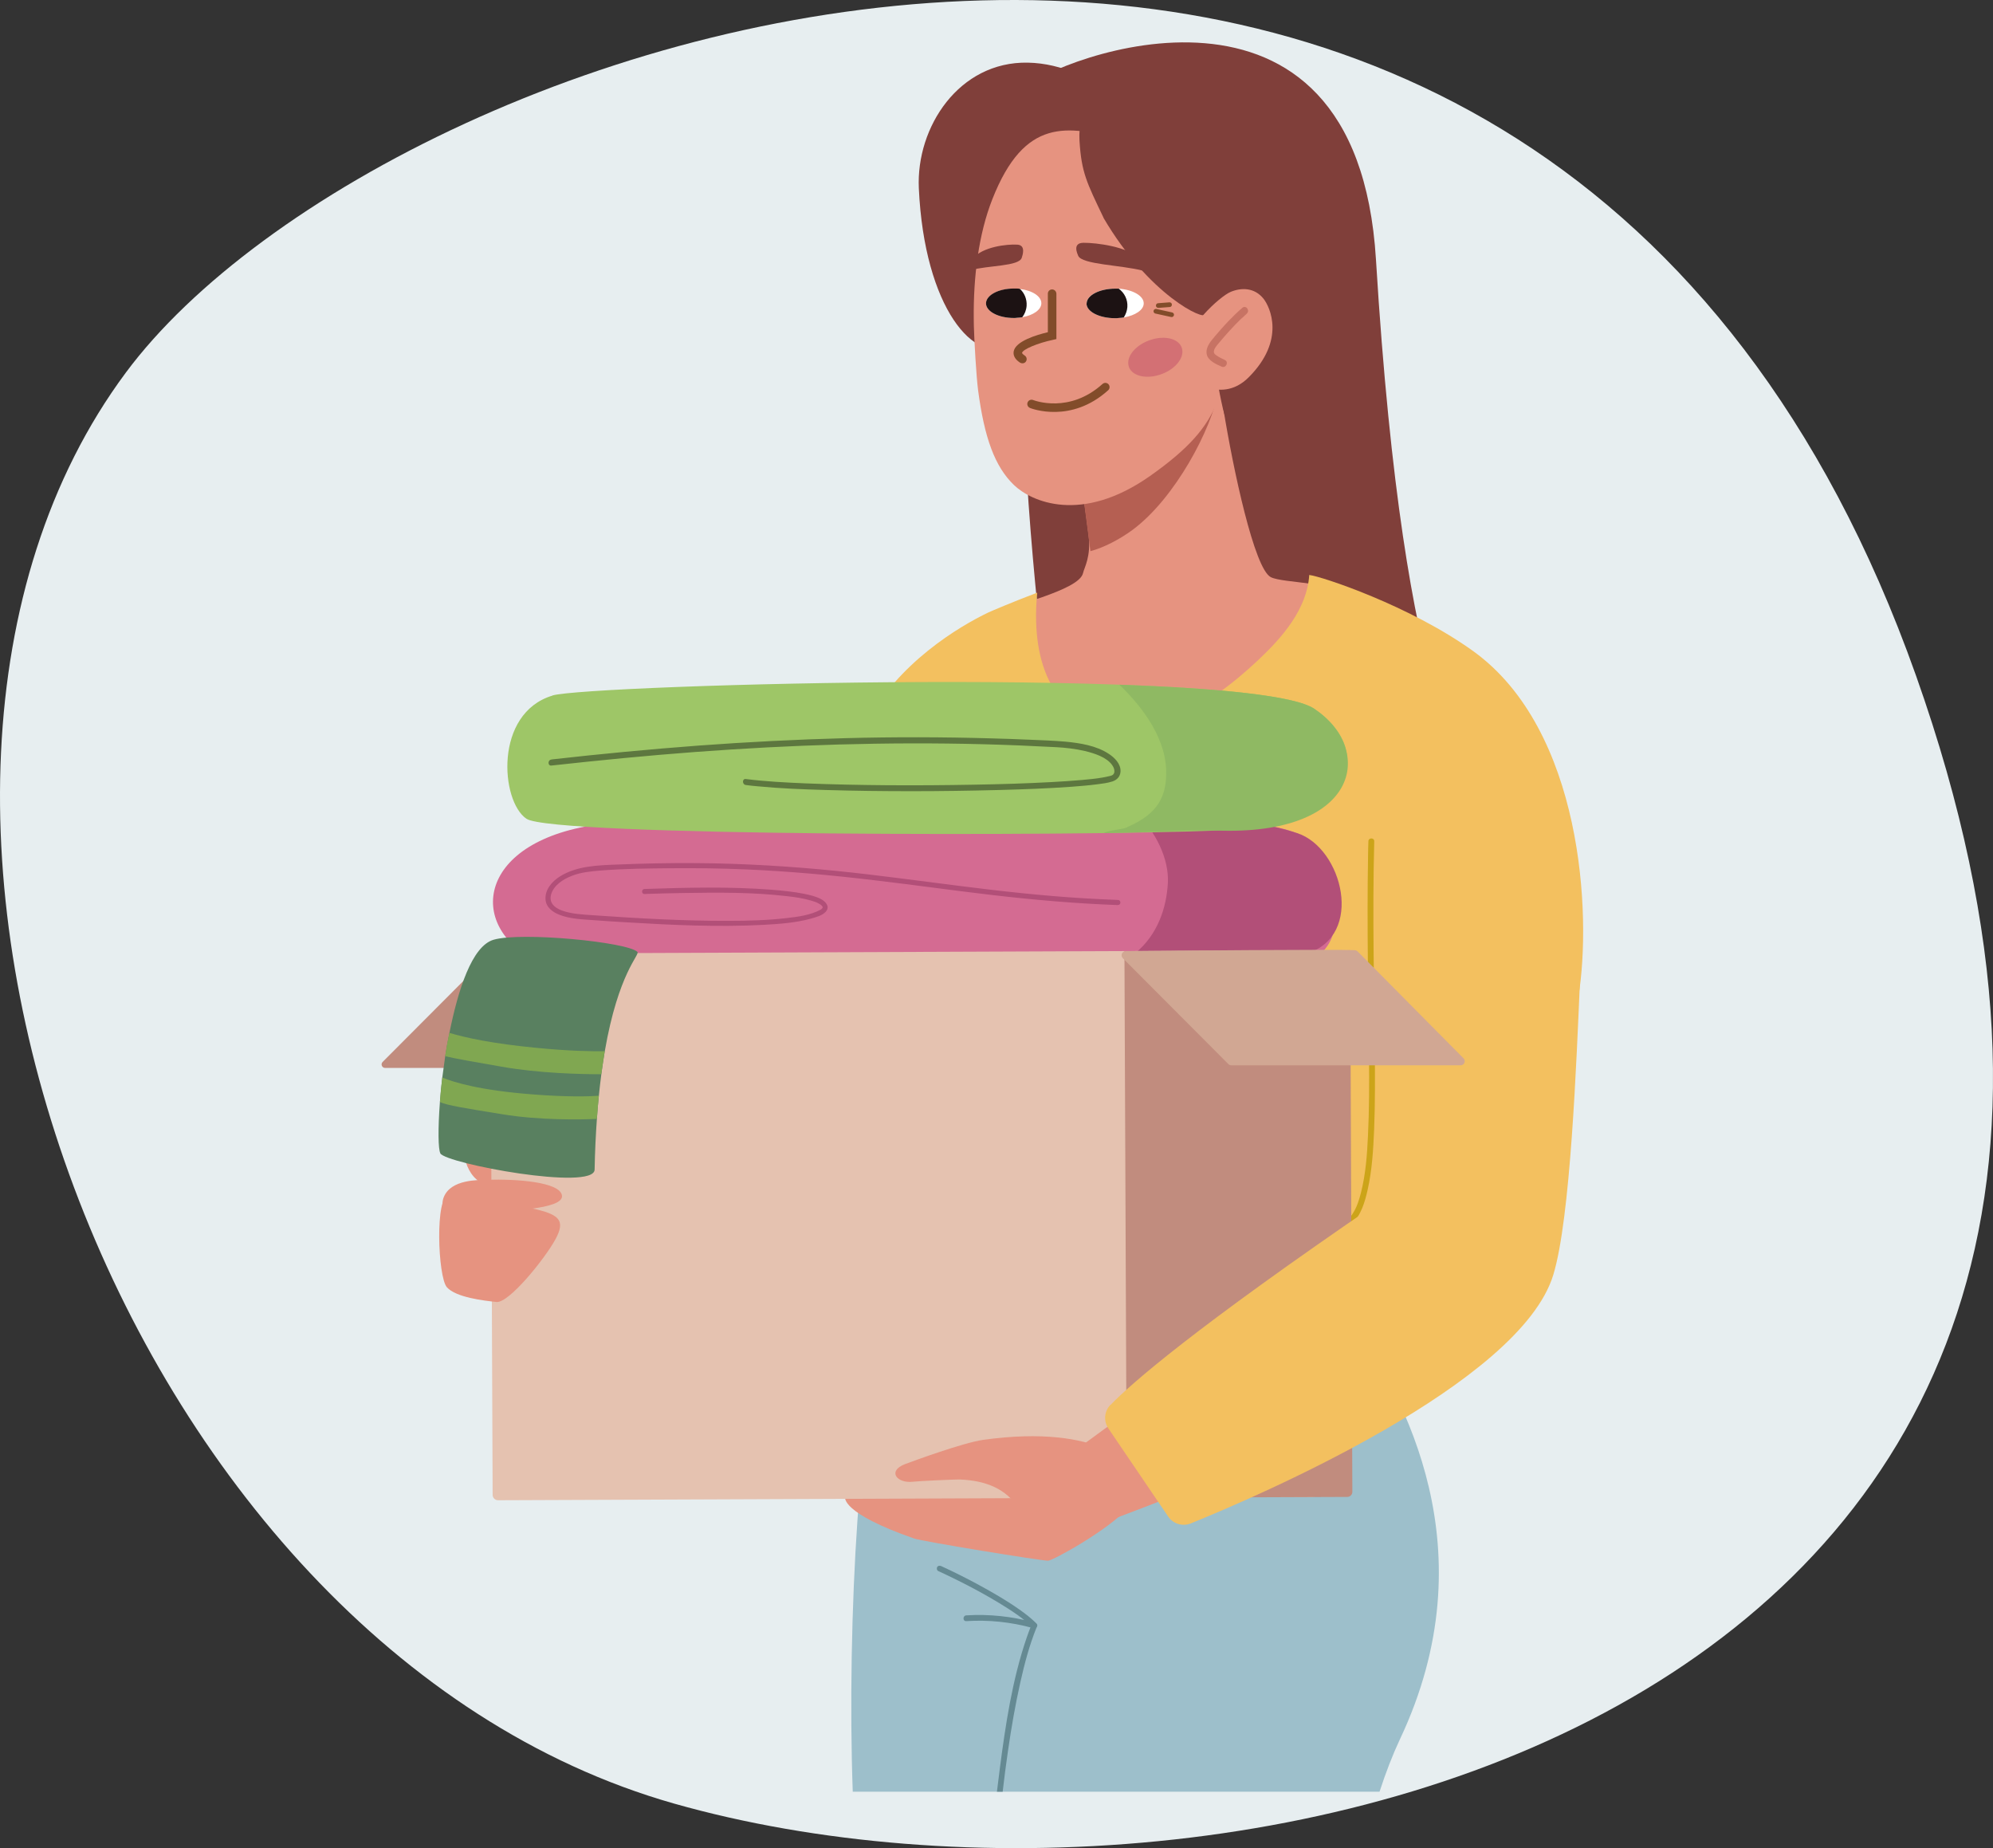 <?xml version="1.0" encoding="UTF-8"?>
<svg xmlns="http://www.w3.org/2000/svg" width="165" height="153" viewBox="0 0 165 153" fill="none">
  <rect x="0" y="0" width="165" height="153" fill="#333333" stroke="none"/>
  <path fill-rule="evenodd" clip-rule="evenodd" d="M10.419 30.845C32.293 1.388 128.071 -30.219 158.623 55.923C189.174 142.066 102.538 162.561 55.81 149.311C9.818 136.254 -15.556 65.818 10.419 30.845Z" fill="#E7EEF0"></path>
  <g clip-path="url(#clip0_286_11903)">
    <path d="M43.748 96.362C43.389 95.903 39.389 94.446 38.753 94.446C38.116 94.446 38.295 97.271 40.026 97.999C41.748 98.728 43.748 96.362 43.748 96.362Z" fill="#E69380"></path>
    <path d="M86.141 13.453L84.689 7.345C87.478 4.772 112.311 -4.844 113.916 21.494C116.257 59.922 121.88 64.114 121.88 64.114L114.759 64.456C115.97 68.99 117.055 69.916 117.055 69.916L88.088 67.676C88.088 67.676 81.864 28.412 86.141 13.453Z" fill="#803F3A"></path>
    <path d="M114.481 90.281C114.069 96.722 114.365 107.292 117.844 112.788C121.315 118.284 84.177 116.008 83.693 112.329C83.209 108.65 82.204 95.562 80.796 90.974C79.388 86.386 97.208 77.985 97.208 77.985L114.481 90.281Z" fill="#E69380"></path>
    <path d="M114.221 148.328H70.599C70.097 134.358 71.182 114.614 73.487 111.313C73.909 110.701 78.572 110.359 79.047 110.485C80.671 110.944 82.312 111.42 89.998 111.942C102.858 112.815 109.325 110.773 111.818 109.504C112.006 109.406 112.132 109.486 112.221 109.702C116.06 115.576 123.36 128.206 115.889 144.01C115.306 145.252 114.741 146.7 114.212 148.328H114.221Z" fill="#9DBFCB"></path>
    <path d="M116.67 113.939C115.118 115.019 113.28 115.666 111.459 116.152C109.163 116.764 106.796 117.115 104.428 117.33C101.818 117.573 99.19 117.645 96.563 117.6C93.962 117.555 91.361 117.384 88.778 117.088C86.491 116.818 84.213 116.458 81.98 115.9C81.738 115.837 81.496 115.774 81.263 115.711C80.967 115.63 81.092 115.172 81.388 115.253C83.532 115.828 85.72 116.215 87.917 116.503C90.464 116.836 93.02 117.025 95.585 117.106C98.204 117.187 100.832 117.142 103.441 116.944C105.827 116.764 108.222 116.449 110.553 115.9C112.41 115.459 114.284 114.866 115.925 113.867C116.096 113.759 116.266 113.651 116.437 113.534C116.688 113.355 116.93 113.777 116.679 113.948L116.67 113.939Z" fill="#5D773F"></path>
    <path d="M85.487 134.736C84.68 133.927 83.693 133.306 82.725 132.712C81.612 132.038 80.474 131.417 79.308 130.841C78.769 130.571 78.222 130.311 77.675 130.059C77.559 130.005 77.532 129.834 77.586 129.735C77.657 129.609 77.792 129.6 77.909 129.645C78.976 130.131 80.025 130.661 81.056 131.219C82.195 131.84 83.334 132.496 84.393 133.243C84.895 133.594 85.379 133.972 85.81 134.403C86.025 134.619 85.693 134.961 85.469 134.745L85.487 134.736Z" fill="#658A93"></path>
    <path d="M85.451 134.763C83.675 134.278 81.836 134.089 79.998 134.206C79.693 134.224 79.693 133.747 79.998 133.729C81.872 133.612 83.764 133.81 85.576 134.305C85.872 134.386 85.746 134.844 85.451 134.763Z" fill="#658A93"></path>
    <path d="M94.679 62.405C101.235 62.522 114.284 51.062 112.473 49.587C110.661 48.12 106.249 48.309 105.208 47.779C103.845 47.086 102.087 38.819 101.298 33.926C101.164 33.08 101.083 32.379 101.083 31.893C101.083 31.893 88.617 31.155 88.626 32.963C88.626 34.223 89.63 40.268 90.124 44.315C90.339 46.078 89.765 46.987 89.666 47.437C89.352 48.921 83.451 50.108 82.312 50.936C81.173 51.764 88.115 62.27 94.679 62.396V62.405Z" fill="#E69380"></path>
    <path d="M88.626 32.972C88.617 31.164 101.083 31.902 101.083 31.902C101.083 32.388 100.724 31.56 100.858 32.406C100.32 35.473 97.307 41.239 93.764 43.866C92.688 44.657 91.388 45.332 90.276 45.629L88.626 32.981V32.972Z" fill="#B55F52"></path>
    <path d="M94.841 13.237C95.737 10.466 90.778 5.294 85.092 5.186C79.406 5.078 75.837 10.511 76.07 15.585C76.527 25.524 80.742 30.328 83.639 28.547C86.545 26.775 94.554 14.118 94.832 13.237H94.841Z" fill="#803F3A"></path>
    <path d="M80.975 32.298C81.496 36.238 82.357 38.63 83.953 40.16C85.37 41.518 89.522 43.407 95.199 39.413C101.692 34.843 101.199 32.379 102.41 24.751C102.966 21.233 97.145 12.679 92.769 11.537C88.383 10.394 84.832 9.693 82.159 16.484C81.011 19.39 80.581 22.934 80.617 26.388C80.617 26.595 80.617 26.793 80.626 27C80.662 28.277 80.823 31.101 80.975 32.298Z" fill="#E69380"></path>
    <path d="M91.352 18.022C95.136 24.481 99.773 26.586 99.764 26.01C99.764 25.038 100.939 33.314 101.468 34.6C102.257 34.609 106.706 31.956 109.253 27.8C113.019 21.647 111.549 14.766 108.32 11.573C105.091 8.379 102.84 6.553 96.841 6.238C90.572 5.915 89.226 9.27 89.37 11.627C89.531 14.28 89.962 15.099 91.361 18.022H91.352Z" fill="#803F3A"></path>
    <path d="M98.374 28.835C97.979 27.269 100.993 24.535 101.881 24.166C102.759 23.797 103.863 23.788 104.616 24.742C105.136 25.407 106.463 28.151 103.378 31.236C100.966 33.656 98.051 31.092 97.872 30.733C97.692 30.373 98.455 29.149 98.374 28.835Z" fill="#E69380"></path>
    <g opacity="0.62">
      <path d="M103.217 25.974C102.535 26.559 101.917 27.233 101.325 27.908C101.172 28.088 101.02 28.259 100.867 28.448C100.724 28.619 100.562 28.799 100.508 29.023C100.455 29.248 100.58 29.338 100.76 29.455C100.957 29.59 101.181 29.698 101.396 29.797C101.755 29.959 101.504 30.508 101.145 30.355C100.697 30.157 99.979 29.851 99.899 29.293C99.809 28.7 100.266 28.223 100.616 27.8C101.307 26.982 102.042 26.181 102.858 25.479C103.154 25.227 103.513 25.713 103.217 25.965V25.974Z" fill="#B55F52"></path>
    </g>
    <path d="M94.643 22.412C92.823 21.935 89.567 21.908 89.262 21.171C89.181 20.973 88.778 20.109 89.701 20.1C90.76 20.091 93.352 20.415 94.383 21.422C95.414 22.43 94.849 22.466 94.652 22.412H94.643Z" fill="#803F3A"></path>
    <path d="M80.356 22.367C81.791 21.962 84.356 22.061 84.59 21.341C84.652 21.144 84.957 20.298 84.222 20.253C83.388 20.199 81.352 20.424 80.554 21.387C79.756 22.349 80.195 22.412 80.356 22.367Z" fill="#803F3A"></path>
    <path d="M84.473 30.031C84.634 30.121 84.841 30.076 84.939 29.923C85.047 29.761 85.002 29.545 84.841 29.437C84.643 29.311 84.616 29.23 84.616 29.212C84.67 28.924 85.899 28.403 87.181 28.133L87.459 28.07V24.31C87.45 24.112 87.289 23.959 87.101 23.959C86.903 23.959 86.751 24.121 86.751 24.31V27.503C85.791 27.728 84.087 28.25 83.926 29.077C83.881 29.32 83.926 29.68 84.446 30.022C84.446 30.022 84.455 30.022 84.464 30.031H84.473Z" fill="#824C2A"></path>
    <path d="M93.433 30.283C93.63 31.083 94.778 31.416 95.998 31.029C97.226 30.643 98.06 29.68 97.863 28.871C97.666 28.07 96.518 27.737 95.298 28.124C94.07 28.511 93.235 29.473 93.433 30.274V30.283Z" fill="#D37074"></path>
    <path d="M95.791 25.462C95.791 25.462 95.863 25.489 95.908 25.489L96.84 25.417C96.948 25.417 97.029 25.318 97.02 25.21C97.02 25.102 96.921 25.02 96.813 25.029L95.881 25.102C95.773 25.102 95.692 25.201 95.701 25.309C95.701 25.372 95.746 25.435 95.8 25.462H95.791Z" fill="#824C2A"></path>
    <path d="M95.594 25.938C95.594 25.938 95.63 25.956 95.648 25.956L96.957 26.244C97.065 26.271 97.163 26.199 97.19 26.1C97.217 25.992 97.145 25.893 97.047 25.866L95.737 25.578C95.63 25.551 95.531 25.623 95.504 25.722C95.486 25.803 95.522 25.893 95.594 25.929V25.938Z" fill="#824C2A"></path>
    <path d="M85.226 33.746C85.226 33.746 85.253 33.764 85.271 33.773C85.406 33.827 88.67 35.086 91.746 32.307C91.89 32.181 91.899 31.956 91.773 31.812C91.639 31.668 91.424 31.659 91.28 31.785C88.536 34.259 85.657 33.161 85.531 33.116C85.352 33.044 85.146 33.134 85.074 33.314C85.011 33.476 85.074 33.665 85.226 33.746Z" fill="#824C2A"></path>
    <path d="M89.953 25.128C89.953 25.803 91.011 26.343 92.329 26.343C92.428 26.343 92.527 26.343 92.616 26.325C92.769 26.316 92.903 26.307 93.038 26.28C93.997 26.118 94.697 25.65 94.688 25.11C94.688 24.49 93.782 23.977 92.607 23.896C92.518 23.896 92.419 23.896 92.32 23.896C91.011 23.896 89.953 24.454 89.953 25.128Z" fill="white"></path>
    <path d="M89.953 25.128C89.953 25.803 91.011 26.343 92.329 26.343C92.428 26.343 92.527 26.343 92.616 26.325C92.769 26.316 92.903 26.307 93.038 26.28C93.199 26.028 93.307 25.74 93.334 25.425C93.379 24.805 93.092 24.238 92.616 23.896C92.527 23.896 92.428 23.896 92.329 23.896C91.02 23.896 89.962 24.454 89.962 25.128H89.953Z" fill="#1C1213"></path>
    <path d="M81.63 25.11C81.63 25.785 82.662 26.325 83.926 26.325C84.016 26.325 84.115 26.325 84.204 26.307C84.357 26.298 84.491 26.289 84.635 26.262C85.549 26.1 86.213 25.641 86.213 25.102C86.213 24.526 85.451 24.04 84.438 23.923C84.357 23.905 84.276 23.896 84.195 23.896C84.106 23.896 84.007 23.896 83.917 23.896C82.653 23.896 81.63 24.454 81.63 25.128V25.11Z" fill="white"></path>
    <path d="M81.63 25.111C81.63 25.785 82.662 26.325 83.926 26.325C84.016 26.325 84.115 26.325 84.204 26.307C84.357 26.298 84.491 26.289 84.635 26.262C84.832 26.001 84.967 25.677 84.993 25.317C85.029 24.769 84.814 24.256 84.438 23.914C84.357 23.896 84.276 23.887 84.195 23.887C84.106 23.887 84.007 23.887 83.917 23.887C82.653 23.887 81.63 24.445 81.63 25.12V25.111Z" fill="#1C1213"></path>
    <path d="M66.581 80.773C66.707 79.784 68.752 65.625 71.648 60.003C74.294 54.876 79.451 51.844 81.81 50.711C82.052 50.594 84.097 49.731 85.872 49.065C85.792 49.884 85.756 50.702 85.783 51.512C85.854 53.922 86.446 56.477 88.195 58.24C90.491 60.534 94.034 60.642 96.921 59.526C99.657 58.474 102.042 56.639 104.168 54.642C106.141 52.789 108.212 50.432 108.392 47.599C109.387 47.707 116.741 50.135 121.979 53.913C131.001 60.426 131.79 75.682 130.678 82.51C130.598 83.004 127.333 93.529 127.216 93.961C125.055 102.137 120.813 109.846 120.598 111.501C120.248 114.254 109.845 116.35 96.787 116.098C85.845 115.882 84.868 115.333 82.303 113.939C80.922 113.193 82.249 108.488 81.038 98.701C80.922 97.739 77.406 87.601 77.182 85.307C77.137 84.803 74.599 88.087 74.169 87.826C73.469 87.403 72.231 86.584 70.357 85.145C67.936 83.283 66.976 81.835 66.671 81.277C66.59 81.124 66.555 80.953 66.572 80.782L66.581 80.773Z" fill="#F3C05F"></path>
    <path d="M80.222 63.035C79.263 64.708 78.491 66.489 77.926 68.342C77.361 70.186 77.003 72.102 76.859 74.027C76.778 75.115 76.769 76.213 76.832 77.301C76.85 77.607 76.375 77.607 76.357 77.301C76.249 75.34 76.375 73.361 76.707 71.427C77.038 69.493 77.586 67.595 78.339 65.787C78.769 64.762 79.254 63.763 79.81 62.792C79.962 62.522 80.375 62.765 80.222 63.035Z" fill="#6B3F2F"></path>
    <path d="M83.092 91.019C83.764 92.341 84.428 93.664 85.101 94.977C85.244 95.247 84.832 95.49 84.688 95.22C84.016 93.898 83.352 92.575 82.679 91.262C82.536 90.992 82.948 90.749 83.092 91.019Z" fill="#6B3F2F"></path>
    <path d="M84.482 139.234C84.052 141.141 83.72 143.075 83.442 145.009C83.281 146.115 83.137 147.222 83.011 148.328H82.536C82.608 147.708 82.689 147.078 82.769 146.457C83.245 142.796 83.801 139.063 85.002 135.564C85.11 135.249 85.227 134.934 85.352 134.619C85.469 134.341 85.926 134.457 85.81 134.745C85.227 136.194 84.823 137.714 84.482 139.234Z" fill="#658A93"></path>
    <path d="M93.379 124.59C93.513 124.689 93.549 124.662 93.442 124.787C91.729 126.694 87.173 129.186 86.778 129.204C86.321 129.231 76.348 127.603 75.684 127.369C69.577 125.237 69.972 123.96 69.972 123.96L90.76 122.701L93.379 124.59Z" fill="#E69380"></path>
    <path d="M113.773 69.664C113.692 72.687 113.692 75.718 113.719 78.74C113.746 81.43 113.791 84.129 113.818 86.818C113.836 89.049 113.854 91.289 113.764 93.52C113.692 95.184 113.594 96.875 113.226 98.503C113.002 99.502 112.67 100.653 111.881 101.355C111.8 101.427 111.701 101.499 111.612 101.562C111.351 101.742 111.109 101.319 111.369 101.139C111.387 101.121 111.414 101.112 111.432 101.094C111.459 101.076 111.486 101.049 111.441 101.094C111.486 101.058 111.522 101.031 111.558 100.995C111.638 100.923 111.701 100.851 111.773 100.77C111.791 100.752 111.8 100.734 111.818 100.716C111.863 100.662 111.8 100.743 111.845 100.68C111.881 100.635 111.907 100.59 111.943 100.545C112.006 100.446 112.069 100.347 112.123 100.248C112.185 100.14 112.239 100.023 112.293 99.906C112.329 99.826 112.32 99.853 112.347 99.772C112.374 99.7 112.401 99.637 112.428 99.565C112.526 99.286 112.607 99.007 112.679 98.719C113.064 97.19 113.181 95.616 113.253 94.042C113.36 91.874 113.36 89.697 113.342 87.529C113.324 84.902 113.271 82.276 113.244 79.658C113.217 76.699 113.208 73.748 113.262 70.789C113.262 70.411 113.28 70.024 113.289 69.646C113.289 69.331 113.782 69.331 113.773 69.646V69.664Z" fill="#CCA419"></path>
    <path d="M108.006 79.64C105.029 80.54 48.698 82.528 43.443 79.001C38.385 75.61 40.322 68.531 51.909 68.045C63.326 67.568 100.607 66.138 107.396 68.99C109.836 70.015 112.849 78.192 108.006 79.649V79.64Z" fill="#D46B92"></path>
    <path d="M94.025 78.876C95.809 77.4 96.581 75.196 96.688 73.073C96.787 71.095 95.666 68.837 94.159 67.406C100.356 67.622 104.159 67.928 107.396 68.972C111.145 70.186 113.01 77.49 108.159 78.948C107.163 79.244 100.033 80.351 90.993 80.648C92.096 80.234 93.119 79.622 94.025 78.867V78.876Z" fill="#B24F78"></path>
    <path d="M92.545 74.927C89.047 74.801 85.567 74.495 82.097 74.09C78.868 73.712 75.639 73.253 72.411 72.876C68.877 72.453 65.335 72.129 61.775 71.976C59.721 71.886 57.658 71.859 55.604 71.877C53.649 71.895 51.685 71.913 49.739 72.066C48.941 72.129 48.098 72.21 47.344 72.507C46.627 72.786 45.838 73.28 45.622 74.063C45.443 74.738 45.901 75.142 46.492 75.367C47.344 75.682 48.268 75.709 49.156 75.772C52.905 76.033 56.672 76.249 60.429 76.231C61.99 76.231 63.559 76.186 65.111 76.006C66.061 75.898 67.111 75.763 67.963 75.295C67.972 75.295 67.99 75.277 67.999 75.268C67.972 75.295 68.052 75.232 67.999 75.268C68.016 75.25 68.043 75.223 68.061 75.205C68.106 75.16 68.043 75.241 68.088 75.169C68.124 75.097 68.088 75.214 68.106 75.133C68.106 75.088 68.115 75.115 68.106 75.142C68.106 75.142 68.106 75.106 68.106 75.097C68.088 75.052 68.106 75.151 68.106 75.097C68.106 75.079 68.106 75.061 68.088 75.043C68.151 75.151 68.007 74.936 68.079 75.025C68.043 74.99 68.016 74.954 67.972 74.918C67.936 74.891 68.007 74.936 67.945 74.9C67.918 74.882 67.891 74.864 67.864 74.846C67.801 74.81 67.729 74.774 67.667 74.738C67.595 74.702 67.64 74.729 67.586 74.702C67.541 74.684 67.487 74.666 67.442 74.648C67.335 74.612 67.227 74.576 67.129 74.549C66.483 74.36 65.801 74.261 65.138 74.189C62.304 73.856 59.416 73.883 56.564 73.928C55.497 73.946 54.42 73.973 53.353 74.009C53.093 74.018 53.093 73.604 53.353 73.595C56.86 73.478 60.393 73.388 63.9 73.658C64.788 73.73 65.685 73.82 66.555 73.991C67.03 74.09 67.523 74.198 67.954 74.423C68.348 74.621 68.743 75.061 68.366 75.475C68.07 75.808 67.532 75.934 67.129 76.051C65.855 76.402 64.51 76.492 63.2 76.564C59.443 76.762 55.658 76.582 51.9 76.357C50.941 76.303 49.981 76.24 49.021 76.168C48.125 76.105 47.183 76.069 46.331 75.736C45.766 75.52 45.21 75.124 45.165 74.468C45.102 73.64 45.721 72.948 46.376 72.543C47.793 71.67 49.524 71.634 51.138 71.571C53.317 71.481 55.488 71.436 57.667 71.454C61.541 71.481 65.416 71.715 69.272 72.102C72.653 72.444 76.007 72.912 79.379 73.334C82.841 73.775 86.312 74.162 89.801 74.369C90.715 74.423 91.639 74.468 92.563 74.504C92.823 74.513 92.823 74.927 92.563 74.918L92.545 74.927Z" fill="#B24F78"></path>
    <path d="M45.739 57.575C48.717 56.675 103.54 55.146 108.796 58.672C113.854 62.063 112.302 68.27 100.715 68.756C89.298 69.232 45.739 69.241 43.587 67.784C41.434 66.327 40.896 59.041 45.739 57.584V57.575Z" fill="#9EC667"></path>
    <path d="M93.307 68.477C95.917 67.371 96.608 65.859 96.545 63.745C96.446 60.741 94.168 58.114 92.67 56.684C100.796 56.972 107.181 57.584 108.804 58.672C113.863 62.063 112.526 69.215 100.724 68.756C98.581 68.675 95.307 68.918 91.379 68.972C91.773 68.72 92.868 68.684 93.316 68.495L93.307 68.477Z" fill="#8FB963"></path>
    <path d="M45.649 62.873C49.712 62.414 53.783 62.027 57.864 61.721C61.891 61.425 65.935 61.218 69.971 61.11C74.016 61.002 78.07 61.011 82.114 61.128C83.137 61.155 84.168 61.191 85.191 61.236C86.195 61.281 87.199 61.308 88.204 61.398C89.415 61.514 90.751 61.721 91.791 62.405C92.275 62.72 92.796 63.233 92.769 63.862C92.751 64.276 92.482 64.564 92.105 64.69C91.693 64.825 91.235 64.879 90.805 64.933C90.114 65.023 89.415 65.077 88.724 65.131C86.733 65.275 84.733 65.347 82.733 65.4C80.312 65.463 77.89 65.499 75.478 65.499C73.101 65.499 70.725 65.472 68.348 65.4C66.474 65.347 64.599 65.275 62.734 65.095C62.402 65.068 62.07 65.032 61.747 64.987C61.433 64.951 61.433 64.447 61.747 64.492C63.379 64.699 65.039 64.78 66.68 64.852C68.931 64.942 71.191 64.987 73.442 65.005C75.854 65.023 78.258 65.005 80.67 64.96C82.805 64.924 84.939 64.861 87.074 64.744C87.908 64.699 88.733 64.645 89.558 64.573C90.159 64.519 90.733 64.465 91.298 64.366C91.486 64.33 91.675 64.294 91.863 64.249C91.926 64.231 91.998 64.213 92.06 64.186C92.06 64.186 92.015 64.213 92.078 64.177C92.096 64.168 92.114 64.159 92.132 64.141C92.087 64.177 92.168 64.123 92.132 64.141C92.15 64.132 92.159 64.114 92.177 64.096C92.168 64.114 92.222 64.051 92.177 64.096C92.186 64.078 92.204 64.06 92.213 64.042C92.258 63.97 92.213 64.06 92.24 63.979C92.24 63.961 92.249 63.934 92.258 63.916C92.275 63.844 92.258 63.952 92.258 63.88C92.258 63.736 92.258 63.772 92.231 63.637C92.204 63.556 92.159 63.458 92.078 63.34C91.612 62.675 90.589 62.36 89.809 62.171C89.038 61.991 88.24 61.901 87.451 61.856C86.437 61.802 85.424 61.757 84.41 61.712C80.41 61.55 76.41 61.505 72.411 61.569C68.465 61.631 64.518 61.793 60.572 62.045C56.572 62.297 52.581 62.648 48.591 63.062C47.613 63.161 46.627 63.269 45.649 63.377C45.335 63.413 45.335 62.909 45.649 62.882V62.873Z" fill="#5D773F"></path>
    <path d="M40.483 79.082L31.676 87.916C31.497 88.096 31.623 88.41 31.883 88.41H51.003C51.075 88.41 51.156 88.383 51.209 88.33L60.052 79.46C60.232 79.28 60.106 78.966 59.846 78.966C56.555 78.966 42.564 78.966 40.797 78.966C40.681 78.966 40.564 79.01 40.483 79.1V79.082Z" fill="#C18C7E"></path>
    <path d="M108.495 78.673L41.054 78.944C40.806 78.945 40.606 79.147 40.607 79.396L40.785 123.751C40.786 124 40.987 124.2 41.235 124.199L108.677 123.928C108.924 123.927 109.124 123.725 109.123 123.476L108.946 79.121C108.945 78.872 108.743 78.672 108.495 78.673Z" fill="#E5C2B0"></path>
    <path d="M93.271 123.996L111.54 123.924C111.773 123.924 111.961 123.735 111.961 123.501L111.782 78.669L93.092 78.749L93.28 124.005L93.271 123.996Z" fill="#C18C7E"></path>
    <path d="M112.391 78.758L121.162 87.61C121.378 87.826 121.225 88.195 120.92 88.195H101.943C101.854 88.195 101.764 88.159 101.701 88.096L92.957 79.325C92.742 79.109 92.894 78.749 93.19 78.74C96.715 78.705 110.607 78.579 112.158 78.66C112.239 78.66 112.32 78.696 112.382 78.758H112.391Z" fill="#D1A793"></path>
    <path d="M36.448 95.481C36.932 96.335 49.183 98.62 49.228 96.83C49.255 95.31 49.326 93.916 49.416 92.638C49.461 91.973 49.515 91.334 49.578 90.722C49.64 90.093 49.712 89.499 49.784 88.932C49.873 88.258 49.972 87.619 50.071 87.025C51.201 80.486 53.003 79.037 52.77 78.803C51.945 77.985 43.174 77.13 40.869 77.796C39.058 78.318 37.919 81.988 37.21 85.496C37.076 86.135 36.968 86.782 36.86 87.43C36.771 88.033 36.69 88.626 36.618 89.202C36.538 89.904 36.466 90.587 36.421 91.226C36.251 93.457 36.277 95.166 36.457 95.472L36.448 95.481Z" fill="#598060"></path>
    <path d="M36.421 91.235C37.04 91.514 38.466 91.739 41.569 92.242C44.672 92.755 48.134 92.692 49.416 92.629C49.461 91.964 49.515 91.325 49.578 90.713C48.708 90.776 46.968 90.821 44.152 90.605C39.685 90.263 37.533 89.589 36.618 89.202C36.538 89.904 36.466 90.587 36.421 91.226V91.235Z" fill="#80A751"></path>
    <path d="M49.775 88.932C48.133 88.932 44.645 88.86 41.497 88.302C39.228 87.907 37.775 87.655 36.851 87.439C36.95 86.791 37.066 86.144 37.201 85.505C38.528 85.91 40.77 86.395 44.394 86.746C47.183 87.016 49.021 87.043 50.062 87.025L49.775 88.932Z" fill="#80A751"></path>
    <path d="M93.908 121.63C93.908 121.63 91.289 117.816 81.388 119.201C79.747 119.435 75.648 120.938 74.931 121.207C73.424 121.783 74.267 122.827 75.586 122.665C76.025 122.611 79.012 122.467 79.532 122.485C83.559 122.665 84.249 124.949 84.733 125.435C85.218 125.921 93.908 121.63 93.908 121.63Z" fill="#E69380"></path>
    <path d="M114.616 99.628C114.616 99.628 114.697 98.144 114.786 95.976C115.836 96.245 116.894 96.488 117.979 96.686C120.347 97.118 122.741 97.46 125.136 97.658C126.374 97.766 127.62 97.829 128.858 97.955C128.894 97.955 128.93 97.972 128.965 97.972C128.741 100.509 128.418 102.722 127.952 104.26C124.822 114.533 89.549 126.695 89.549 126.695L85.218 122.809C85.218 122.809 114.419 101.912 114.625 99.628H114.616Z" fill="#E69380"></path>
    <path d="M91.944 116.305C93.639 114.551 98.778 110.035 114.176 99.511C114.786 99.097 114.67 98.566 114.463 95.04C115.019 95.166 115.575 95.229 116.131 95.229C118.526 95.229 121.1 94.977 123.181 93.655C124.687 92.701 125.979 91.451 126.849 89.877C127.602 88.536 127.925 87.277 128.122 85.901C128.311 85.055 128.642 84.273 128.965 83.463C129.485 82.159 129.763 80.746 129.88 79.334C130.445 79.577 130.849 80.153 130.822 80.836C130.508 88.051 130.023 100.86 128.597 105.538C125.844 114.578 104.033 123.906 98.58 126.119C97.908 126.389 97.127 126.155 96.715 125.552L91.764 118.257C91.352 117.645 91.415 116.836 91.926 116.305H91.944Z" fill="#F3C05F"></path>
    <path d="M44.062 100.041C46.277 100.527 46.851 100.995 45.99 102.587C45.129 104.179 42.142 107.894 41.102 107.786C40.062 107.678 37.739 107.409 36.995 106.563C36.25 105.717 35.99 98.917 37.174 98.917C38.358 98.917 42.133 99.619 44.062 100.05V100.041Z" fill="#E69380"></path>
    <path d="M40.349 97.667C42.663 97.595 46.394 97.829 46.528 98.989C46.663 100.149 41.685 100.266 40.528 100.266C39.371 100.266 36.035 100.833 36.744 99.097C37.345 97.622 39.578 97.694 40.349 97.667Z" fill="#E69380"></path>
  </g>
  <defs>
    <clipPath id="clip0_286_11903">
      <rect width="99.468" height="144.824" fill="white" transform="translate(31.596 3.504)"></rect>
    </clipPath>
  </defs>
</svg>
